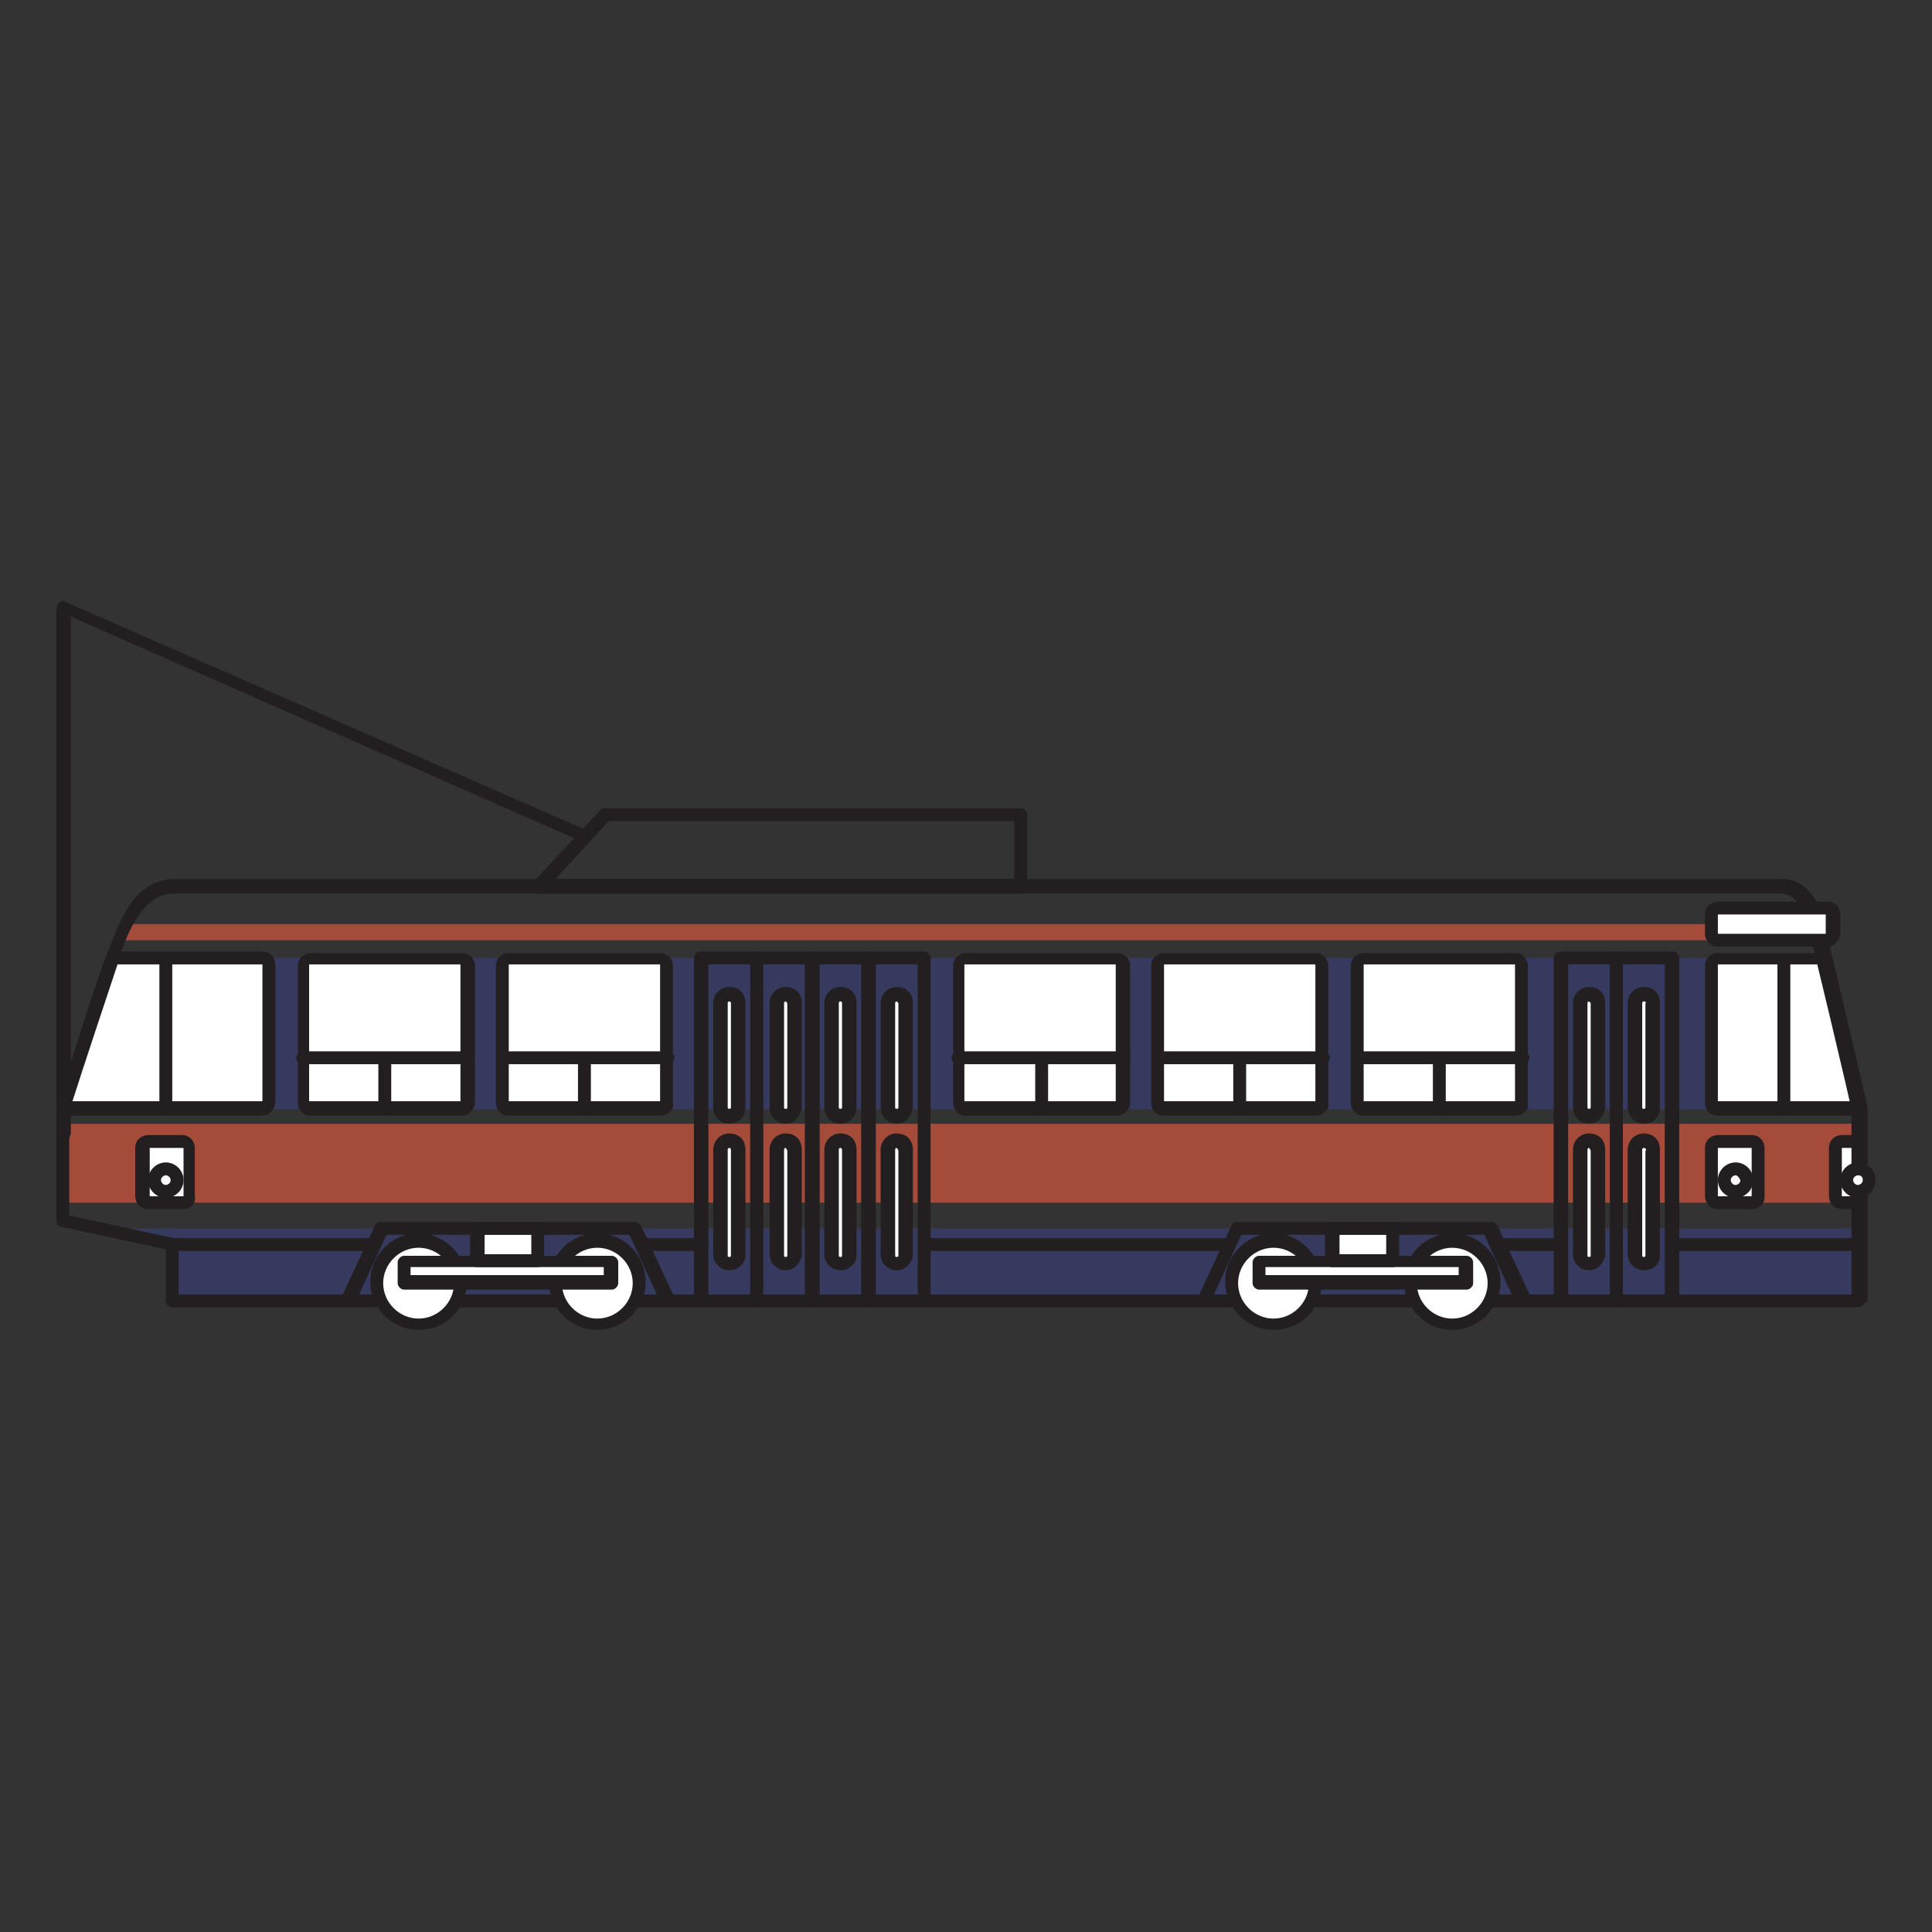 <?xml version="1.0" encoding="utf-8"?>
<!-- Generator: Adobe Illustrator 23.0.0, SVG Export Plug-In . SVG Version: 6.00 Build 0)  -->
<svg version="1.1" id="Layer_1" xmlns="http://www.w3.org/2000/svg" xmlns:xlink="http://www.w3.org/1999/xlink" x="0px" y="0px"
	 viewBox="0 0 120 120" style="enable-background:new 0 0 120 120;" xml:space="preserve">
<rect x="0" y="0" width="120" height="120" fill="#333333" stroke="none"/>
<style type="text/css">
	.st0{opacity:0.5;}
	.st1{fill:#37418A;}
	.st2{opacity:0.6;enable-background:new    ;}
	.st3{fill:#F15B40;}
	.st4{fill:#FFFFFF;}
	.st5{fill:#231F20;}
	.st6{fill:#000609;}
</style>
<title>Map</title>
<g>
	<g class="st0">
		<polygon class="st1" points="115.4,80.8 10.7,80.8 10.7,77.3 6.3,76.3 115.4,76.3 		"/>
	</g>
	<g class="st0">
		<polygon class="st1" points="115.4,68.9 3.9,68.9 7,59.5 113.2,59.5 		"/>
	</g>
	<g class="st2">
		<rect x="3.9" y="69.8" class="st3" width="111.5" height="4.9"/>
	</g>
	<g class="st2">
		<polygon class="st3" points="106.3,58.4 7.3,58.4 7.8,57.4 106.3,57.4 		"/>
	</g>
	<g>
		<g>
			<g>
				<path class="st4" d="M28.1,68.9h-8.3c-0.5,0-1-0.4-1-1v-7.4c0-0.5,0.5-1,1-1h8.3c0.5,0,1,0.5,1,1v7.4
					C29.1,68.4,28.6,68.9,28.1,68.9z"/>
				<path class="st5" d="M28.2,69.1h-8.5c-0.6,0-1.1-0.5-1.1-1.1v-7.6c0-0.6,0.5-1.1,1.1-1.1h8.5c0.6,0,1.1,0.5,1.1,1.1V68
					C29.3,68.6,28.8,69.1,28.2,69.1z M19.7,59.7c-0.4,0-0.7,0.3-0.7,0.7V68c0,0.4,0.3,0.7,0.7,0.7h8.5c0.4,0,0.7-0.3,0.7-0.7v-7.6
					c0-0.4-0.3-0.7-0.7-0.7H19.7z"/>
			</g>
			<g>
				<path class="st6" d="M28.7,69.1h-9.4c-0.3,0-0.6-0.3-0.6-0.6v-8.5c0-0.3,0.3-0.6,0.6-0.6h9.4c0.3,0,0.6,0.3,0.6,0.6v8.5
					C29.3,68.8,29,69.1,28.7,69.1z M19.2,59.7c-0.1,0-0.2,0.1-0.2,0.2v8.5c0,0.1,0.1,0.2,0.2,0.2h9.4c0.1,0,0.2-0.1,0.2-0.2v-8.5
					c0-0.1-0.1-0.2-0.2-0.2H19.2z"/>
				<path class="st5" d="M28.7,69.3h-9.4c-0.5,0-0.8-0.4-0.8-0.8v-8.5c0-0.5,0.4-0.8,0.8-0.8h9.4c0.5,0,0.8,0.4,0.8,0.8v8.5
					C29.5,68.9,29.1,69.3,28.7,69.3z M19.2,59.9v8.5l9.4,0l0-8.5L19.2,59.9z"/>
			</g>
		</g>
		<g>
			<g>
				<line class="st4" x1="18.8" y1="65.7" x2="29.1" y2="65.7"/>
				<rect x="18.8" y="65.4" class="st5" width="10.3" height="0.4"/>
			</g>
			<g>
				<path class="st6" d="M29.1,65.9H18.8c-0.1,0-0.2-0.1-0.2-0.2c0-0.1,0.1-0.2,0.2-0.2h10.3c0.1,0,0.2,0.1,0.2,0.2
					C29.3,65.8,29.2,65.9,29.1,65.9z"/>
				<path class="st5" d="M29.1,66.1H18.8c-0.2,0-0.4-0.2-0.4-0.4s0.2-0.4,0.4-0.4h10.3c0.2,0,0.4,0.2,0.4,0.4S29.3,66.1,29.1,66.1z"
					/>
			</g>
		</g>
		<g>
			<g>
				<line class="st4" x1="23.9" y1="65.9" x2="23.9" y2="68.9"/>
				<rect x="23.7" y="65.9" class="st5" width="0.4" height="3"/>
			</g>
			<g>
				<path class="st6" d="M23.9,69.1c-0.1,0-0.2-0.1-0.2-0.2v-3c0-0.1,0.1-0.2,0.2-0.2s0.2,0.1,0.2,0.2v3C24.1,69,24,69.1,23.9,69.1z
					"/>
				<path class="st5" d="M23.9,69.3c-0.2,0-0.4-0.2-0.4-0.4v-3c0-0.2,0.2-0.4,0.4-0.4c0.2,0,0.4,0.2,0.4,0.4v3
					C24.4,69.1,24.2,69.3,23.9,69.3z"/>
			</g>
		</g>
	</g>
	<g>
		<g>
			<g>
				<path class="st4" d="M40.4,68.9h-8.3c-0.5,0-1-0.4-1-1v-7.4c0-0.5,0.4-1,1-1h8.3c0.6,0,1,0.5,1,1v7.4
					C41.4,68.4,41,68.9,40.4,68.9z"/>
				<path class="st5" d="M40.6,69.1h-8.5c-0.6,0-1.1-0.5-1.1-1.1v-7.6c0-0.6,0.5-1.1,1.1-1.1h8.5c0.6,0,1.1,0.5,1.1,1.1V68
					C41.7,68.6,41.2,69.1,40.6,69.1z M32.1,59.7c-0.4,0-0.7,0.3-0.7,0.7V68c0,0.4,0.3,0.7,0.7,0.7h8.5c0.4,0,0.7-0.3,0.7-0.7v-7.6
					c0-0.4-0.3-0.7-0.7-0.7H32.1z"/>
			</g>
			<g>
				<path class="st6" d="M41,69.1h-9.4c-0.3,0-0.6-0.3-0.6-0.6v-8.5c0-0.3,0.3-0.6,0.6-0.6H41c0.3,0,0.6,0.3,0.6,0.6v8.5
					C41.6,68.8,41.4,69.1,41,69.1z M31.6,59.7c-0.1,0-0.2,0.1-0.2,0.2v8.5c0,0.1,0.1,0.2,0.2,0.2H41c0.1,0,0.2-0.1,0.2-0.2v-8.5
					c0-0.1-0.1-0.2-0.2-0.2H31.6z"/>
				<path class="st5" d="M41,69.3h-9.4c-0.5,0-0.8-0.4-0.8-0.8v-8.5c0-0.5,0.4-0.8,0.8-0.8H41c0.5,0,0.8,0.4,0.8,0.8v8.5
					C41.9,68.9,41.5,69.3,41,69.3z M31.6,59.9v8.5l9.4,0l0-8.5L31.6,59.9z"/>
			</g>
		</g>
		<g>
			<g>
				<line class="st4" x1="31.2" y1="65.7" x2="41.4" y2="65.7"/>
				<rect x="31.2" y="65.4" class="st5" width="10.3" height="0.4"/>
			</g>
			<g>
				<path class="st6" d="M41.4,65.9H31.2c-0.1,0-0.2-0.1-0.2-0.2c0-0.1,0.1-0.2,0.2-0.2h10.3c0.1,0,0.2,0.1,0.2,0.2
					C41.6,65.8,41.6,65.9,41.4,65.9z"/>
				<path class="st5" d="M41.4,66.1H31.2c-0.2,0-0.4-0.2-0.4-0.4s0.2-0.4,0.4-0.4h10.3c0.2,0,0.4,0.2,0.4,0.4S41.7,66.1,41.4,66.1z"
					/>
			</g>
		</g>
		<g>
			<g>
				<line class="st4" x1="36.3" y1="65.9" x2="36.3" y2="68.9"/>
				<rect x="36.1" y="65.9" class="st5" width="0.4" height="3"/>
			</g>
			<g>
				<path class="st6" d="M36.3,69.1c-0.1,0-0.2-0.1-0.2-0.2v-3c0-0.1,0.1-0.2,0.2-0.2s0.2,0.1,0.2,0.2v3
					C36.5,69,36.4,69.1,36.3,69.1z"/>
				<path class="st5" d="M36.3,69.3c-0.2,0-0.4-0.2-0.4-0.4v-3c0-0.2,0.2-0.4,0.4-0.4c0.2,0,0.4,0.2,0.4,0.4v3
					C36.7,69.1,36.5,69.3,36.3,69.3z"/>
			</g>
		</g>
	</g>
	<g>
		<g>
			<g>
				<path class="st4" d="M68.8,68.9h-8.3c-0.5,0-1-0.4-1-1v-7.4c0-0.5,0.5-1,1-1h8.3c0.6,0,1,0.5,1,1v7.4
					C69.8,68.4,69.3,68.9,68.8,68.9z"/>
				<path class="st5" d="M68.9,69.1h-8.5c-0.6,0-1.1-0.5-1.1-1.1v-7.6c0-0.6,0.5-1.1,1.1-1.1h8.5c0.6,0,1.1,0.5,1.1,1.1V68
					C70,68.6,69.5,69.1,68.9,69.1z M60.4,59.7c-0.4,0-0.7,0.3-0.7,0.7V68c0,0.4,0.3,0.7,0.7,0.7h8.5c0.4,0,0.7-0.3,0.7-0.7v-7.6
					c0-0.4-0.3-0.7-0.7-0.7H60.4z"/>
			</g>
			<g>
				<path class="st6" d="M69.4,69.1h-9.4c-0.3,0-0.6-0.3-0.6-0.6v-8.5c0-0.3,0.3-0.6,0.6-0.6h9.4c0.3,0,0.6,0.3,0.6,0.6v8.5
					C70,68.8,69.7,69.1,69.4,69.1z M59.9,59.7c-0.1,0-0.2,0.1-0.2,0.2v8.5c0,0.1,0.1,0.2,0.2,0.2h9.4c0.1,0,0.2-0.1,0.2-0.2v-8.5
					c0-0.1-0.1-0.2-0.2-0.2H59.9z"/>
				<path class="st5" d="M69.4,69.3h-9.4c-0.5,0-0.8-0.4-0.8-0.8v-8.5c0-0.5,0.4-0.8,0.8-0.8h9.4c0.5,0,0.8,0.4,0.8,0.8v8.5
					C70.2,68.9,69.8,69.3,69.4,69.3z M59.9,59.9v8.5l9.4,0l0-8.5L59.9,59.9z"/>
			</g>
		</g>
		<g>
			<g>
				<line class="st4" x1="59.5" y1="65.7" x2="69.8" y2="65.7"/>
				<rect x="59.5" y="65.4" class="st5" width="10.3" height="0.4"/>
			</g>
			<g>
				<path class="st6" d="M69.8,65.9H59.5c-0.1,0-0.2-0.1-0.2-0.2c0-0.1,0.1-0.2,0.2-0.2h10.3c0.1,0,0.2,0.1,0.2,0.2
					C70,65.8,69.9,65.9,69.8,65.9z"/>
				<path class="st5" d="M69.8,66.1H59.5c-0.2,0-0.4-0.2-0.4-0.4s0.2-0.4,0.4-0.4h10.3c0.2,0,0.4,0.2,0.4,0.4S70,66.1,69.8,66.1z"/>
			</g>
		</g>
		<g>
			<g>
				<line class="st4" x1="64.7" y1="65.9" x2="64.7" y2="68.9"/>
				<rect x="64.4" y="65.9" class="st5" width="0.4" height="3"/>
			</g>
			<g>
				<path class="st6" d="M64.7,69.1c-0.1,0-0.2-0.1-0.2-0.2v-3c0-0.1,0.1-0.2,0.2-0.2s0.2,0.1,0.2,0.2v3
					C64.9,69,64.8,69.1,64.7,69.1z"/>
				<path class="st5" d="M64.7,69.3c-0.2,0-0.4-0.2-0.4-0.4v-3c0-0.2,0.2-0.4,0.4-0.4s0.4,0.2,0.4,0.4v3
					C65.1,69.1,64.9,69.3,64.7,69.3z"/>
			</g>
		</g>
	</g>
	<g>
		<g>
			<g>
				<path class="st4" d="M81.2,68.9h-8.3c-0.5,0-1-0.4-1-1v-7.4c0-0.5,0.5-1,1-1h8.3c0.5,0,1,0.5,1,1v7.4
					C82.2,68.4,81.7,68.9,81.2,68.9z"/>
				<path class="st5" d="M81.3,69.1h-8.5c-0.6,0-1.1-0.5-1.1-1.1v-7.6c0-0.6,0.5-1.1,1.1-1.1h8.5c0.6,0,1.1,0.5,1.1,1.1V68
					C82.4,68.6,81.9,69.1,81.3,69.1z M72.8,59.7c-0.4,0-0.7,0.3-0.7,0.7V68c0,0.4,0.3,0.7,0.7,0.7h8.5c0.4,0,0.7-0.3,0.7-0.7v-7.6
					c0-0.4-0.3-0.7-0.7-0.7H72.8z"/>
			</g>
			<g>
				<path class="st6" d="M81.7,69.1h-9.4c-0.3,0-0.6-0.3-0.6-0.6v-8.5c0-0.3,0.3-0.6,0.6-0.6h9.4c0.3,0,0.6,0.3,0.6,0.6v8.5
					C82.4,68.8,82.1,69.1,81.7,69.1z M72.3,59.7c-0.1,0-0.2,0.1-0.2,0.2v8.5c0,0.1,0.1,0.2,0.2,0.2h9.4c0.1,0,0.2-0.1,0.2-0.2v-8.5
					c0-0.1-0.1-0.2-0.2-0.2H72.3z"/>
				<path class="st5" d="M81.7,69.3h-9.4c-0.5,0-0.8-0.4-0.8-0.8v-8.5c0-0.5,0.4-0.8,0.8-0.8h9.4c0.5,0,0.8,0.4,0.8,0.8v8.5
					C82.6,68.9,82.2,69.3,81.7,69.3z M72.3,59.9v8.5l9.4,0l0-8.5L72.3,59.9z"/>
			</g>
		</g>
		<g>
			<g>
				<line class="st4" x1="71.9" y1="65.7" x2="82.2" y2="65.7"/>
				<rect x="71.9" y="65.4" class="st5" width="10.3" height="0.4"/>
			</g>
			<g>
				<path class="st6" d="M82.2,65.9H71.9c-0.1,0-0.2-0.1-0.2-0.2c0-0.1,0.1-0.2,0.2-0.2h10.3c0.1,0,0.2,0.1,0.2,0.2
					C82.4,65.8,82.3,65.9,82.2,65.9z"/>
				<path class="st5" d="M82.2,66.1H71.9c-0.2,0-0.4-0.2-0.4-0.4s0.2-0.4,0.4-0.4h10.3c0.2,0,0.4,0.2,0.4,0.4S82.4,66.1,82.2,66.1z"
					/>
			</g>
		</g>
		<g>
			<g>
				<line class="st4" x1="77" y1="65.9" x2="77" y2="68.9"/>
				<rect x="76.8" y="65.9" class="st5" width="0.4" height="3"/>
			</g>
			<g>
				<path class="st6" d="M77,69.1c-0.1,0-0.2-0.1-0.2-0.2v-3c0-0.1,0.1-0.2,0.2-0.2s0.2,0.1,0.2,0.2v3C77.2,69,77.1,69.1,77,69.1z"
					/>
				<path class="st5" d="M77,69.3c-0.2,0-0.4-0.2-0.4-0.4v-3c0-0.2,0.2-0.4,0.4-0.4s0.4,0.2,0.4,0.4v3C77.5,69.1,77.3,69.3,77,69.3z
					"/>
			</g>
		</g>
	</g>
	<g>
		<g>
			<g>
				<path class="st4" d="M93.5,68.9h-8.3c-0.6,0-1-0.4-1-1v-7.4c0-0.5,0.4-1,1-1h8.3c0.5,0,1,0.5,1,1v7.4
					C94.5,68.4,94.1,68.9,93.5,68.9z"/>
				<path class="st5" d="M93.7,69.1h-8.5c-0.6,0-1.1-0.5-1.1-1.1v-7.6c0-0.6,0.5-1.1,1.1-1.1h8.5c0.6,0,1.1,0.5,1.1,1.1V68
					C94.8,68.6,94.3,69.1,93.7,69.1z M85.1,59.7c-0.4,0-0.7,0.3-0.7,0.7V68c0,0.4,0.3,0.7,0.7,0.7h8.5c0.4,0,0.7-0.3,0.7-0.7v-7.6
					c0-0.4-0.3-0.7-0.7-0.7H85.1z"/>
			</g>
			<g>
				<path class="st6" d="M94.1,69.1h-9.4c-0.3,0-0.6-0.3-0.6-0.6v-8.5c0-0.3,0.3-0.6,0.6-0.6h9.4c0.3,0,0.6,0.3,0.6,0.6v8.5
					C94.7,68.8,94.5,69.1,94.1,69.1z M84.7,59.7c-0.1,0-0.2,0.1-0.2,0.2v8.5c0,0.1,0.1,0.2,0.2,0.2h9.4c0.1,0,0.2-0.1,0.2-0.2v-8.5
					c0-0.1-0.1-0.2-0.2-0.2H84.7z"/>
				<path class="st5" d="M94.1,69.3h-9.4c-0.5,0-0.8-0.4-0.8-0.8v-8.5c0-0.5,0.4-0.8,0.8-0.8h9.4c0.5,0,0.8,0.4,0.8,0.8v8.5
					C95,68.9,94.6,69.3,94.1,69.3z M84.7,59.9v8.5l9.4,0l0-8.5L84.7,59.9z"/>
			</g>
		</g>
		<g>
			<g>
				<line class="st4" x1="84.3" y1="65.7" x2="94.5" y2="65.7"/>
				<rect x="84.3" y="65.4" class="st5" width="10.3" height="0.4"/>
			</g>
			<g>
				<path class="st6" d="M94.5,65.9H84.3c-0.1,0-0.2-0.1-0.2-0.2c0-0.1,0.1-0.2,0.2-0.2h10.3c0.1,0,0.2,0.1,0.2,0.2
					C94.7,65.8,94.6,65.9,94.5,65.9z"/>
				<path class="st5" d="M94.5,66.1H84.3c-0.2,0-0.4-0.2-0.4-0.4s0.2-0.4,0.4-0.4h10.3c0.2,0,0.4,0.2,0.4,0.4S94.8,66.1,94.5,66.1z"
					/>
			</g>
		</g>
		<g>
			<g>
				<line class="st4" x1="89.4" y1="65.9" x2="89.4" y2="68.9"/>
				<rect x="89.2" y="65.9" class="st5" width="0.4" height="3"/>
			</g>
			<g>
				<path class="st6" d="M89.4,69.1c-0.1,0-0.2-0.1-0.2-0.2v-3c0-0.1,0.1-0.2,0.2-0.2c0.1,0,0.2,0.1,0.2,0.2v3
					C89.6,69,89.5,69.1,89.4,69.1z"/>
				<path class="st5" d="M89.4,69.3c-0.2,0-0.4-0.2-0.4-0.4v-3c0-0.2,0.2-0.4,0.4-0.4s0.4,0.2,0.4,0.4v3
					C89.8,69.1,89.6,69.3,89.4,69.3z"/>
			</g>
		</g>
	</g>
	<g>
		<g>
			<path class="st6" d="M47,81h-3.5c-0.1,0-0.2-0.1-0.2-0.2V59.5c0-0.1,0.1-0.2,0.2-0.2H47c0.1,0,0.2,0.1,0.2,0.2v21.3
				C47.2,80.9,47.1,81,47,81z M43.8,80.6h3.1V59.7h-3.1V80.6z"/>
			<path class="st5" d="M47,81.2h-3.5c-0.2,0-0.4-0.2-0.4-0.4V59.5c0-0.2,0.2-0.4,0.4-0.4H47c0.2,0,0.4,0.2,0.4,0.4v21.3
				C47.4,81,47.3,81.2,47,81.2z M44,80.4h2.6V59.9H44V80.4z"/>
		</g>
	</g>
	<g>
		<g>
			<path class="st4" d="M45.3,70.9c-0.3,0-0.5,0.2-0.5,0.5V78c0,0.3,0.2,0.5,0.5,0.5c0.3,0,0.5-0.2,0.5-0.5v-6.5
				C45.8,71.2,45.6,70.9,45.3,70.9z"/>
			<path class="st5" d="M45.3,78.7c-0.4,0-0.8-0.3-0.8-0.8v-6.5c0-0.4,0.3-0.8,0.8-0.8c0.4,0,0.8,0.3,0.8,0.8V78
				C46.1,78.4,45.7,78.7,45.3,78.7z M45.3,71.1c-0.2,0-0.3,0.1-0.3,0.3V78c0,0.2,0.1,0.3,0.3,0.3c0.2,0,0.3-0.1,0.3-0.3v-6.5
				C45.6,71.3,45.5,71.1,45.3,71.1z"/>
		</g>
		<g>
			<path class="st6" d="M45.3,78.7c-0.4,0-0.7-0.3-0.7-0.7v-6.5c0-0.4,0.3-0.7,0.7-0.7c0.4,0,0.7,0.3,0.7,0.7V78
				C46,78.4,45.7,78.7,45.3,78.7z M45.3,71.1c-0.2,0-0.3,0.2-0.3,0.3V78c0,0.2,0.2,0.3,0.3,0.3c0.2,0,0.3-0.2,0.3-0.3v-6.5
				C45.6,71.3,45.5,71.1,45.3,71.1z"/>
			<path class="st5" d="M45.3,78.9c-0.5,0-1-0.4-1-1v-6.5c0-0.5,0.4-1,1-1s1,0.4,1,1V78C46.3,78.5,45.8,78.9,45.3,78.9z M45.3,71.3
				c-0.1,0-0.1,0.1-0.1,0.1V78c0,0.1,0.2,0.1,0.2,0v-6.5C45.4,71.4,45.4,71.3,45.3,71.3z"/>
		</g>
	</g>
	<g>
		<g>
			<path class="st4" d="M45.3,61.8c-0.3,0-0.5,0.2-0.5,0.5v6.5c0,0.3,0.2,0.5,0.5,0.5c0.3,0,0.5-0.2,0.5-0.5v-6.5
				C45.8,62.1,45.6,61.8,45.3,61.8z"/>
			<path class="st5" d="M45.3,69.6c-0.4,0-0.8-0.3-0.8-0.8v-6.5c0-0.4,0.3-0.8,0.8-0.8c0.4,0,0.8,0.3,0.8,0.8v6.5
				C46.1,69.3,45.7,69.6,45.3,69.6z M45.3,62c-0.2,0-0.3,0.1-0.3,0.3v6.5c0,0.2,0.1,0.3,0.3,0.3c0.2,0,0.3-0.1,0.3-0.3v-6.5
				C45.6,62.2,45.5,62,45.3,62z"/>
		</g>
		<g>
			<path class="st6" d="M45.3,69.6c-0.4,0-0.7-0.3-0.7-0.7v-6.5c0-0.4,0.3-0.7,0.7-0.7c0.4,0,0.7,0.3,0.7,0.7v6.5
				C46,69.3,45.7,69.6,45.3,69.6z M45.3,62c-0.2,0-0.3,0.2-0.3,0.3v6.5c0,0.2,0.2,0.3,0.3,0.3c0.2,0,0.3-0.2,0.3-0.3v-6.5
				C45.6,62.2,45.5,62,45.3,62z"/>
			<path class="st5" d="M45.3,69.8c-0.5,0-1-0.4-1-1v-6.5c0-0.5,0.4-1,1-1s1,0.4,1,1v6.5C46.3,69.4,45.8,69.8,45.3,69.8z M45.3,62.2
				c-0.1,0-0.1,0.1-0.1,0.1v6.5c0,0.1,0.2,0.1,0.2,0v-6.5C45.4,62.3,45.4,62.2,45.3,62.2z"/>
		</g>
	</g>
	<g>
		<g>
			<path class="st6" d="M50.5,81H47c-0.1,0-0.2-0.1-0.2-0.2V59.5c0-0.1,0.1-0.2,0.2-0.2h3.5c0.1,0,0.2,0.1,0.2,0.2v21.3
				C50.7,80.9,50.6,81,50.5,81z M47.2,80.6h3.1V59.7h-3.1V80.6z"/>
			<path class="st5" d="M50.5,81.2H47c-0.2,0-0.4-0.2-0.4-0.4V59.5c0-0.2,0.2-0.4,0.4-0.4h3.5c0.2,0,0.4,0.2,0.4,0.4v21.3
				C50.9,81,50.7,81.2,50.5,81.2z M47.4,80.4h2.6V59.9h-2.6V80.4z"/>
		</g>
	</g>
	<g>
		<g>
			<path class="st4" d="M48.8,70.9c-0.3,0-0.5,0.2-0.5,0.5V78c0,0.3,0.2,0.5,0.5,0.5c0.3,0,0.5-0.2,0.5-0.5v-6.5
				C49.3,71.2,49.1,70.9,48.8,70.9z"/>
			<path class="st5" d="M48.8,78.7c-0.4,0-0.8-0.3-0.8-0.8v-6.5c0-0.4,0.3-0.8,0.8-0.8s0.8,0.3,0.8,0.8V78
				C49.5,78.4,49.2,78.7,48.8,78.7z M48.8,71.1c-0.2,0-0.3,0.1-0.3,0.3V78c0,0.2,0.1,0.3,0.3,0.3s0.3-0.1,0.3-0.3v-6.5
				C49.1,71.3,48.9,71.1,48.8,71.1z"/>
		</g>
		<g>
			<path class="st6" d="M48.8,78.7c-0.4,0-0.7-0.3-0.7-0.7v-6.5c0-0.4,0.3-0.7,0.7-0.7c0.4,0,0.7,0.3,0.7,0.7V78
				C49.5,78.4,49.2,78.7,48.8,78.7z M48.8,71.1c-0.2,0-0.3,0.2-0.3,0.3V78c0,0.2,0.2,0.3,0.3,0.3c0.2,0,0.3-0.2,0.3-0.3v-6.5
				C49.1,71.3,48.9,71.1,48.8,71.1z"/>
			<path class="st5" d="M48.8,78.9c-0.5,0-1-0.4-1-1v-6.5c0-0.5,0.4-1,1-1s1,0.4,1,1V78C49.7,78.5,49.3,78.9,48.8,78.9z M48.8,71.3
				c-0.1,0-0.1,0.1-0.1,0.1V78c0,0.1,0.2,0.1,0.2,0v-6.5C48.9,71.4,48.8,71.3,48.8,71.3z"/>
		</g>
	</g>
	<g>
		<g>
			<path class="st4" d="M48.8,61.8c-0.3,0-0.5,0.2-0.5,0.5v6.5c0,0.3,0.2,0.5,0.5,0.5c0.3,0,0.5-0.2,0.5-0.5v-6.5
				C49.3,62.1,49.1,61.8,48.8,61.8z"/>
			<path class="st5" d="M48.8,69.6c-0.4,0-0.8-0.3-0.8-0.8v-6.5c0-0.4,0.3-0.8,0.8-0.8s0.8,0.3,0.8,0.8v6.5
				C49.5,69.3,49.2,69.6,48.8,69.6z M48.8,62c-0.2,0-0.3,0.1-0.3,0.3v6.5c0,0.2,0.1,0.3,0.3,0.3s0.3-0.1,0.3-0.3v-6.5
				C49.1,62.2,48.9,62,48.8,62z"/>
		</g>
		<g>
			<path class="st6" d="M48.8,69.6c-0.4,0-0.7-0.3-0.7-0.7v-6.5c0-0.4,0.3-0.7,0.7-0.7c0.4,0,0.7,0.3,0.7,0.7v6.5
				C49.5,69.3,49.2,69.6,48.8,69.6z M48.8,62c-0.2,0-0.3,0.2-0.3,0.3v6.5c0,0.2,0.2,0.3,0.3,0.3c0.2,0,0.3-0.2,0.3-0.3v-6.5
				C49.1,62.2,48.9,62,48.8,62z"/>
			<path class="st5" d="M48.8,69.8c-0.5,0-1-0.4-1-1v-6.5c0-0.5,0.4-1,1-1s1,0.4,1,1v6.5C49.7,69.4,49.3,69.8,48.8,69.8z M48.8,62.2
				c-0.1,0-0.1,0.1-0.1,0.1v6.5c0,0.1,0.2,0.1,0.2,0v-6.5C48.9,62.3,48.8,62.2,48.8,62.2z"/>
		</g>
	</g>
	<g>
		<g>
			<path class="st6" d="M53.9,81h-3.5c-0.1,0-0.2-0.1-0.2-0.2V59.5c0-0.1,0.1-0.2,0.2-0.2h3.5c0.1,0,0.2,0.1,0.2,0.2v21.3
				C54.1,80.9,54.1,81,53.9,81z M50.7,80.6h3.1V59.7h-3.1V80.6z"/>
			<path class="st5" d="M53.9,81.2h-3.5c-0.2,0-0.4-0.2-0.4-0.4V59.5c0-0.2,0.2-0.4,0.4-0.4h3.5c0.2,0,0.4,0.2,0.4,0.4v21.3
				C54.4,81,54.2,81.2,53.9,81.2z M50.9,80.4h2.6V59.9h-2.6V80.4z"/>
		</g>
	</g>
	<g>
		<g>
			<path class="st4" d="M52.2,70.9c-0.3,0-0.5,0.2-0.5,0.5V78c0,0.3,0.2,0.5,0.5,0.5s0.5-0.2,0.5-0.5v-6.5
				C52.8,71.2,52.5,70.9,52.2,70.9z"/>
			<path class="st5" d="M52.2,78.7c-0.4,0-0.8-0.3-0.8-0.8v-6.5c0-0.4,0.3-0.8,0.8-0.8s0.8,0.3,0.8,0.8V78
				C53,78.4,52.6,78.7,52.2,78.7z M52.2,71.1c-0.2,0-0.3,0.1-0.3,0.3V78c0,0.2,0.1,0.3,0.3,0.3s0.3-0.1,0.3-0.3v-6.5
				C52.5,71.3,52.4,71.1,52.2,71.1z"/>
		</g>
		<g>
			<path class="st6" d="M52.2,78.7c-0.4,0-0.7-0.3-0.7-0.7v-6.5c0-0.4,0.3-0.7,0.7-0.7c0.4,0,0.7,0.3,0.7,0.7V78
				C53,78.4,52.6,78.7,52.2,78.7z M52.2,71.1c-0.2,0-0.3,0.2-0.3,0.3V78c0,0.2,0.2,0.3,0.3,0.3c0.2,0,0.3-0.2,0.3-0.3v-6.5
				C52.6,71.3,52.4,71.1,52.2,71.1z"/>
			<path class="st5" d="M52.2,78.9c-0.5,0-1-0.4-1-1v-6.5c0-0.5,0.4-1,1-1s1,0.4,1,1V78C53.2,78.5,52.7,78.9,52.2,78.9z M52.2,71.3
				c-0.1,0-0.1,0.1-0.1,0.1V78c0,0.1,0.2,0.1,0.2,0v-6.5C52.3,71.4,52.3,71.3,52.2,71.3z"/>
		</g>
	</g>
	<g>
		<g>
			<path class="st4" d="M52.2,61.8c-0.3,0-0.5,0.2-0.5,0.5v6.5c0,0.3,0.2,0.5,0.5,0.5s0.5-0.2,0.5-0.5v-6.5
				C52.8,62.1,52.5,61.8,52.2,61.8z"/>
			<path class="st5" d="M52.2,69.6c-0.4,0-0.8-0.3-0.8-0.8v-6.5c0-0.4,0.3-0.8,0.8-0.8s0.8,0.3,0.8,0.8v6.5
				C53,69.3,52.6,69.6,52.2,69.6z M52.2,62c-0.2,0-0.3,0.1-0.3,0.3v6.5c0,0.2,0.1,0.3,0.3,0.3s0.3-0.1,0.3-0.3v-6.5
				C52.5,62.2,52.4,62,52.2,62z"/>
		</g>
		<g>
			<path class="st6" d="M52.2,69.6c-0.4,0-0.7-0.3-0.7-0.7v-6.5c0-0.4,0.3-0.7,0.7-0.7c0.4,0,0.7,0.3,0.7,0.7v6.5
				C53,69.3,52.6,69.6,52.2,69.6z M52.2,62c-0.2,0-0.3,0.2-0.3,0.3v6.5c0,0.2,0.2,0.3,0.3,0.3c0.2,0,0.3-0.2,0.3-0.3v-6.5
				C52.6,62.2,52.4,62,52.2,62z"/>
			<path class="st5" d="M52.2,69.8c-0.5,0-1-0.4-1-1v-6.5c0-0.5,0.4-1,1-1s1,0.4,1,1v6.5C53.2,69.4,52.7,69.8,52.2,69.8z M52.2,62.2
				c-0.1,0-0.1,0.1-0.1,0.1v6.5c0,0.1,0.2,0.1,0.2,0v-6.5C52.3,62.3,52.3,62.2,52.2,62.2z"/>
		</g>
	</g>
	<g>
		<g>
			<path class="st6" d="M57.4,81h-3.5c-0.1,0-0.2-0.1-0.2-0.2V59.5c0-0.1,0.1-0.2,0.2-0.2h3.5c0.1,0,0.2,0.1,0.2,0.2v21.3
				C57.6,80.9,57.5,81,57.4,81z M54.1,80.6h3.1V59.7h-3.1V80.6z"/>
			<path class="st5" d="M57.4,81.2h-3.5c-0.2,0-0.4-0.2-0.4-0.4V59.5c0-0.2,0.2-0.4,0.4-0.4h3.5c0.2,0,0.4,0.2,0.4,0.4v21.3
				C57.8,81,57.6,81.2,57.4,81.2z M54.4,80.4H57V59.9h-2.6V80.4z"/>
		</g>
	</g>
	<g>
		<g>
			<path class="st4" d="M55.7,70.9c-0.3,0-0.5,0.2-0.5,0.5V78c0,0.3,0.2,0.5,0.5,0.5s0.5-0.2,0.5-0.5v-6.5
				C56.2,71.2,56,70.9,55.7,70.9z"/>
			<path class="st5" d="M55.7,78.7c-0.4,0-0.8-0.3-0.8-0.8v-6.5c0-0.4,0.3-0.8,0.8-0.8c0.4,0,0.8,0.3,0.8,0.8V78
				C56.4,78.4,56.1,78.7,55.7,78.7z M55.7,71.1c-0.2,0-0.3,0.1-0.3,0.3V78c0,0.2,0.1,0.3,0.3,0.3c0.2,0,0.3-0.1,0.3-0.3v-6.5
				C56,71.3,55.9,71.1,55.7,71.1z"/>
		</g>
		<g>
			<path class="st6" d="M55.7,78.7c-0.4,0-0.7-0.3-0.7-0.7v-6.5c0-0.4,0.3-0.7,0.7-0.7c0.4,0,0.7,0.3,0.7,0.7V78
				C56.4,78.4,56.1,78.7,55.7,78.7z M55.7,71.1c-0.2,0-0.3,0.2-0.3,0.3V78c0,0.2,0.2,0.3,0.3,0.3S56,78.1,56,78v-6.5
				C56,71.3,55.9,71.1,55.7,71.1z"/>
			<path class="st5" d="M55.7,78.9c-0.5,0-1-0.4-1-1v-6.5c0-0.5,0.4-1,1-1s1,0.4,1,1V78C56.6,78.5,56.2,78.9,55.7,78.9z M55.7,71.3
				c-0.1,0-0.1,0.1-0.1,0.1V78c0,0.1,0.2,0.1,0.2,0v-6.5C55.8,71.4,55.7,71.3,55.7,71.3z"/>
		</g>
	</g>
	<g>
		<g>
			<path class="st4" d="M55.7,61.8c-0.3,0-0.5,0.2-0.5,0.5v6.5c0,0.3,0.2,0.5,0.5,0.5s0.5-0.2,0.5-0.5v-6.5
				C56.2,62.1,56,61.8,55.7,61.8z"/>
			<path class="st5" d="M55.7,69.6c-0.4,0-0.8-0.3-0.8-0.8v-6.5c0-0.4,0.3-0.8,0.8-0.8c0.4,0,0.8,0.3,0.8,0.8v6.5
				C56.4,69.3,56.1,69.6,55.7,69.6z M55.7,62c-0.2,0-0.3,0.1-0.3,0.3v6.5c0,0.2,0.1,0.3,0.3,0.3c0.2,0,0.3-0.1,0.3-0.3v-6.5
				C56,62.2,55.9,62,55.7,62z"/>
		</g>
		<g>
			<path class="st6" d="M55.7,69.6c-0.4,0-0.7-0.3-0.7-0.7v-6.5c0-0.4,0.3-0.7,0.7-0.7c0.4,0,0.7,0.3,0.7,0.7v6.5
				C56.4,69.3,56.1,69.6,55.7,69.6z M55.7,62c-0.2,0-0.3,0.2-0.3,0.3v6.5c0,0.2,0.2,0.3,0.3,0.3S56,69,56,68.9v-6.5
				C56,62.2,55.9,62,55.7,62z"/>
			<path class="st5" d="M55.7,69.8c-0.5,0-1-0.4-1-1v-6.5c0-0.5,0.4-1,1-1s1,0.4,1,1v6.5C56.6,69.4,56.2,69.8,55.7,69.8z M55.7,62.2
				c-0.1,0-0.1,0.1-0.1,0.1v6.5c0,0.1,0.2,0.1,0.2,0v-6.5C55.8,62.3,55.7,62.2,55.7,62.2z"/>
		</g>
	</g>
	<g>
		<g>
			<path class="st6" d="M100.4,81h-3.5c-0.1,0-0.2-0.1-0.2-0.2V59.5c0-0.1,0.1-0.2,0.2-0.2h3.5c0.1,0,0.2,0.1,0.2,0.2v21.3
				C100.6,80.9,100.5,81,100.4,81z M97.2,80.6h3.1V59.7h-3.1V80.6z"/>
			<path class="st5" d="M100.4,81.2h-3.5c-0.2,0-0.4-0.2-0.4-0.4V59.5c0-0.2,0.2-0.4,0.4-0.4h3.5c0.2,0,0.4,0.2,0.4,0.4v21.3
				C100.8,81,100.6,81.2,100.4,81.2z M97.4,80.4h2.6V59.9h-2.6V80.4z"/>
		</g>
	</g>
	<g>
		<g>
			<path class="st4" d="M98.7,70.9c-0.3,0-0.5,0.2-0.5,0.5V78c0,0.3,0.2,0.5,0.5,0.5s0.5-0.2,0.5-0.5v-6.5
				C99.2,71.2,99,70.9,98.7,70.9z"/>
			<path class="st5" d="M98.7,78.7c-0.4,0-0.8-0.3-0.8-0.8v-6.5c0-0.4,0.3-0.8,0.8-0.8c0.4,0,0.8,0.3,0.8,0.8V78
				C99.4,78.4,99.1,78.7,98.7,78.7z M98.7,71.1c-0.2,0-0.3,0.1-0.3,0.3V78c0,0.2,0.1,0.3,0.3,0.3c0.2,0,0.3-0.1,0.3-0.3v-6.5
				C99,71.3,98.9,71.1,98.7,71.1z"/>
		</g>
		<g>
			<path class="st6" d="M98.7,78.7c-0.4,0-0.7-0.3-0.7-0.7v-6.5c0-0.4,0.3-0.7,0.7-0.7c0.4,0,0.7,0.3,0.7,0.7V78
				C99.4,78.4,99.1,78.7,98.7,78.7z M98.7,71.1c-0.2,0-0.3,0.2-0.3,0.3V78c0,0.2,0.2,0.3,0.3,0.3c0.2,0,0.3-0.2,0.3-0.3v-6.5
				C99,71.3,98.9,71.1,98.7,71.1z"/>
			<path class="st5" d="M98.7,78.9c-0.5,0-1-0.4-1-1v-6.5c0-0.5,0.4-1,1-1s1,0.4,1,1V78C99.6,78.5,99.2,78.9,98.7,78.9z M98.7,71.3
				c-0.1,0-0.1,0.1-0.1,0.1V78c0,0.1,0.2,0.1,0.2,0v-6.5C98.8,71.4,98.7,71.3,98.7,71.3z"/>
		</g>
	</g>
	<g>
		<g>
			<path class="st4" d="M98.7,61.8c-0.3,0-0.5,0.2-0.5,0.5v6.5c0,0.3,0.2,0.5,0.5,0.5s0.5-0.2,0.5-0.5v-6.5
				C99.2,62.1,99,61.8,98.7,61.8z"/>
			<path class="st5" d="M98.7,69.6c-0.4,0-0.8-0.3-0.8-0.8v-6.5c0-0.4,0.3-0.8,0.8-0.8c0.4,0,0.8,0.3,0.8,0.8v6.5
				C99.4,69.3,99.1,69.6,98.7,69.6z M98.7,62c-0.2,0-0.3,0.1-0.3,0.3v6.5c0,0.2,0.1,0.3,0.3,0.3c0.2,0,0.3-0.1,0.3-0.3v-6.5
				C99,62.2,98.9,62,98.7,62z"/>
		</g>
		<g>
			<path class="st6" d="M98.7,69.6c-0.4,0-0.7-0.3-0.7-0.7v-6.5c0-0.4,0.3-0.7,0.7-0.7c0.4,0,0.7,0.3,0.7,0.7v6.5
				C99.4,69.3,99.1,69.6,98.7,69.6z M98.7,62c-0.2,0-0.3,0.2-0.3,0.3v6.5c0,0.2,0.2,0.3,0.3,0.3c0.2,0,0.3-0.2,0.3-0.3v-6.5
				C99,62.2,98.9,62,98.7,62z"/>
			<path class="st5" d="M98.7,69.8c-0.5,0-1-0.4-1-1v-6.5c0-0.5,0.4-1,1-1s1,0.4,1,1v6.5C99.6,69.4,99.2,69.8,98.7,69.8z M98.7,62.2
				c-0.1,0-0.1,0.1-0.1,0.1v6.5c0,0.1,0.2,0.1,0.2,0v-6.5C98.8,62.3,98.7,62.2,98.7,62.2z"/>
		</g>
	</g>
	<g>
		<g>
			<path class="st6" d="M103.9,81h-3.5c-0.1,0-0.2-0.1-0.2-0.2V59.5c0-0.1,0.1-0.2,0.2-0.2h3.5c0.1,0,0.2,0.1,0.2,0.2v21.3
				C104.1,80.9,104,81,103.9,81z M100.6,80.6h3.1V59.7h-3.1V80.6z"/>
			<path class="st5" d="M103.9,81.2h-3.5c-0.2,0-0.4-0.2-0.4-0.4V59.5c0-0.2,0.2-0.4,0.4-0.4h3.5c0.2,0,0.4,0.2,0.4,0.4v21.3
				C104.3,81,104.1,81.2,103.9,81.2z M100.8,80.4h2.6V59.9h-2.6V80.4z"/>
		</g>
	</g>
	<g>
		<g>
			<path class="st4" d="M102.1,70.9c-0.3,0-0.5,0.2-0.5,0.5V78c0,0.3,0.2,0.5,0.5,0.5s0.5-0.2,0.5-0.5v-6.5
				C102.7,71.2,102.4,70.9,102.1,70.9z"/>
			<path class="st5" d="M102.1,78.7c-0.4,0-0.8-0.3-0.8-0.8v-6.5c0-0.4,0.3-0.8,0.8-0.8c0.4,0,0.8,0.3,0.8,0.8V78
				C102.9,78.4,102.6,78.7,102.1,78.7z M102.1,71.1c-0.2,0-0.3,0.1-0.3,0.3V78c0,0.2,0.1,0.3,0.3,0.3c0.2,0,0.3-0.1,0.3-0.3v-6.5
				C102.5,71.3,102.3,71.1,102.1,71.1z"/>
		</g>
		<g>
			<path class="st6" d="M102.1,78.7c-0.4,0-0.7-0.3-0.7-0.7v-6.5c0-0.4,0.3-0.7,0.7-0.7c0.4,0,0.7,0.3,0.7,0.7V78
				C102.9,78.4,102.6,78.7,102.1,78.7z M102.1,71.1c-0.2,0-0.3,0.2-0.3,0.3V78c0,0.2,0.2,0.3,0.3,0.3c0.2,0,0.3-0.2,0.3-0.3v-6.5
				C102.5,71.3,102.3,71.1,102.1,71.1z"/>
			<path class="st5" d="M102.1,78.9c-0.5,0-1-0.4-1-1v-6.5c0-0.5,0.4-1,1-1s1,0.4,1,1V78C103.1,78.5,102.7,78.9,102.1,78.9z
				 M102.1,71.3c-0.1,0-0.1,0.1-0.1,0.1V78c0,0.1,0.2,0.1,0.2,0v-6.5C102.3,71.4,102.2,71.3,102.1,71.3z"/>
		</g>
	</g>
	<g>
		<g>
			<path class="st4" d="M102.1,61.8c-0.3,0-0.5,0.2-0.5,0.5v6.5c0,0.3,0.2,0.5,0.5,0.5s0.5-0.2,0.5-0.5v-6.5
				C102.7,62.1,102.4,61.8,102.1,61.8z"/>
			<path class="st5" d="M102.1,69.6c-0.4,0-0.8-0.3-0.8-0.8v-6.5c0-0.4,0.3-0.8,0.8-0.8c0.4,0,0.8,0.3,0.8,0.8v6.5
				C102.9,69.3,102.6,69.6,102.1,69.6z M102.1,62c-0.2,0-0.3,0.1-0.3,0.3v6.5c0,0.2,0.1,0.3,0.3,0.3c0.2,0,0.3-0.1,0.3-0.3v-6.5
				C102.5,62.2,102.3,62,102.1,62z"/>
		</g>
		<g>
			<path class="st6" d="M102.1,69.6c-0.4,0-0.7-0.3-0.7-0.7v-6.5c0-0.4,0.3-0.7,0.7-0.7c0.4,0,0.7,0.3,0.7,0.7v6.5
				C102.9,69.3,102.6,69.6,102.1,69.6z M102.1,62c-0.2,0-0.3,0.2-0.3,0.3v6.5c0,0.2,0.2,0.3,0.3,0.3c0.2,0,0.3-0.2,0.3-0.3v-6.5
				C102.5,62.2,102.3,62,102.1,62z"/>
			<path class="st5" d="M102.1,69.8c-0.5,0-1-0.4-1-1v-6.5c0-0.5,0.4-1,1-1s1,0.4,1,1v6.5C103.1,69.4,102.7,69.8,102.1,69.8z
				 M102.1,62.2c-0.1,0-0.1,0.1-0.1,0.1v6.5c0,0.1,0.2,0.1,0.2,0v-6.5C102.3,62.3,102.2,62.2,102.1,62.2z"/>
		</g>
	</g>
	<g>
		<g>
			<path class="st4" d="M106.7,59.5c-0.2,0-0.4,0.2-0.4,0.4v8.5c0,0.2,0.2,0.4,0.4,0.4h8.7c0,0-1.4-5.9-2.2-9.4H106.7z"/>
			<path class="st5" d="M115.7,69.1h-9c-0.3,0-0.6-0.3-0.6-0.6v-8.5c0-0.3,0.3-0.6,0.6-0.6h6.7l0,0.2c0.8,3.5,2.2,9.4,2.2,9.4
				L115.7,69.1z M106.7,59.7c-0.1,0-0.2,0.1-0.2,0.2v8.5c0,0.1,0.1,0.2,0.2,0.2h8.4c-0.3-1.2-1.4-5.9-2.1-8.9H106.7z"/>
		</g>
		<g>
			<path class="st6" d="M115.4,69.1h-8.7c-0.3,0-0.6-0.3-0.6-0.6v-8.5c0-0.3,0.3-0.6,0.6-0.6h6.5c0.1,0,0.2,0.1,0.2,0.2
				c0.8,3.5,2.2,9.4,2.2,9.4c0,0.1,0,0.1,0,0.2C115.5,69,115.5,69.1,115.4,69.1z M106.7,59.7c-0.1,0-0.2,0.1-0.2,0.2v8.5
				c0,0.1,0.1,0.2,0.2,0.2h8.4c-0.3-1.1-1.4-5.9-2.1-8.9H106.7z"/>
			<path class="st5" d="M115.4,69.3h-8.7c-0.5,0-0.8-0.4-0.8-0.8v-8.5c0-0.5,0.4-0.8,0.8-0.8h6.5c0.2,0,0.4,0.1,0.4,0.3
				c0.8,3.5,2.2,9.4,2.2,9.4c0,0.1,0,0.3-0.1,0.4C115.7,69.2,115.5,69.3,115.4,69.3z M106.7,59.9v8.5l8.2,0c-0.3-1.5-1.3-5.7-2-8.5
				H106.7z"/>
		</g>
	</g>
	<g>
		<g>
			<path class="st4" d="M16.7,68.4v-8.5c0-0.2-0.2-0.4-0.4-0.4H7c-0.6,1.8-3,9.4-3,9.4h12.4C16.5,68.9,16.7,68.7,16.7,68.4z"/>
			<path class="st5" d="M16.3,69.1H3.6l0.1-0.3c0-0.1,2.4-7.5,3-9.4l0.1-0.1h9.5c0.3,0,0.6,0.3,0.6,0.6v8.5
				C16.9,68.8,16.6,69.1,16.3,69.1z M4.2,68.6h12.1c0.1,0,0.2-0.1,0.2-0.2v-8.5c0-0.1-0.1-0.2-0.2-0.2H7.1
				C6.5,61.5,4.6,67.3,4.2,68.6z"/>
		</g>
		<g>
			<path class="st6" d="M16.3,69.1H3.9c-0.1,0-0.1,0-0.2-0.1c0-0.1,0-0.1,0-0.2c0-0.1,2.4-7.5,3-9.4c0-0.1,0.1-0.1,0.2-0.1h9.3
				c0.3,0,0.6,0.3,0.6,0.6v8.5C16.9,68.8,16.6,69.1,16.3,69.1z M4.2,68.7h12.1c0.1,0,0.2-0.1,0.2-0.2v-8.5c0-0.1-0.1-0.2-0.2-0.2
				H7.1C6.5,61.5,4.6,67.3,4.2,68.7z"/>
			<path class="st5" d="M16.3,69.3H3.9c-0.1,0-0.3-0.1-0.3-0.2c-0.1-0.1-0.1-0.2-0.1-0.4l0.1-0.2c1.5-4.8,2.6-8.1,3-9.1
				c0.1-0.2,0.2-0.3,0.4-0.3h9.3c0.5,0,0.8,0.4,0.8,0.8v8.5C17.1,68.9,16.7,69.3,16.3,69.3z M4.5,68.4h11.8l0-8.5l-9,0
				C6.7,61.7,5.2,66.2,4.5,68.4z"/>
		</g>
	</g>
	<g>
		<g>
			<path class="st6" d="M115.4,81H10.7c-0.1,0-0.2-0.1-0.2-0.2v-3.4l-6.6-1.4c-0.1,0-0.2-0.1-0.2-0.2v-7c0,0,0,0,0-0.1
				c0-0.1,2.6-8.1,3.1-9.5L6.9,59c0.6-1.6,1.5-4.2,3.9-4.2h99.8c1.2,0,2,1.1,2.2,2.2v0c0.3,1,2.8,11.6,2.8,11.7c0,0,0,0,0,0v11.9
				C115.6,80.9,115.5,81,115.4,81z M10.9,80.6h104.3V68.9c-0.1-0.6-2.5-10.8-2.8-11.7v0c-0.1-0.4-0.6-1.9-1.9-1.9H10.8
				c-2.1,0-3,2.4-3.5,3.9l-0.1,0.2c-0.5,1.4-2.9,9-3.1,9.5v6.8l6.6,1.4c0.1,0,0.2,0.1,0.2,0.2V80.6z"/>
			<path class="st5" d="M115.4,81.2H10.7c-0.2,0-0.4-0.2-0.4-0.4v-3.2l-6.5-1.4c-0.2,0-0.3-0.2-0.3-0.4v-7c0,0,0-0.1,0-0.1l0.1-0.2
				c0.8-2.4,2.6-8.2,3.1-9.4l0.1-0.2c0.6-1.6,1.5-4.3,4.1-4.3h99.8c1.4,0,2.2,1.2,2.5,2.4c0.3,1,2.8,11.7,2.8,11.8l0,0.1v11.9
				C115.8,81,115.6,81.2,115.4,81.2z M11.1,80.4H115V68.9c0-0.1-2.5-10.7-2.8-11.7c-0.1-0.4-0.5-1.7-1.6-1.7H10.8
				c-1.9,0-2.8,2.3-3.3,3.7l-0.1,0.2c-0.4,1.2-2.3,7-3.1,9.4l0,0.1v6.6l6.5,1.4c0.2,0,0.3,0.2,0.3,0.4V80.4z"/>
		</g>
	</g>
	<g>
		<g>
			<path class="st6" d="M10.3,69.1c-0.1,0-0.2-0.1-0.2-0.2v-9.2c0-0.1,0.1-0.2,0.2-0.2c0.1,0,0.2,0.1,0.2,0.2v9.2
				C10.5,69,10.4,69.1,10.3,69.1z"/>
			<path class="st5" d="M10.3,69.3c-0.2,0-0.4-0.2-0.4-0.4v-9.2c0-0.2,0.2-0.4,0.4-0.4c0.2,0,0.4,0.2,0.4,0.4v9.2
				C10.7,69.1,10.5,69.3,10.3,69.3z"/>
		</g>
	</g>
	<g>
		<g>
			<path class="st6" d="M110.8,69.1c-0.1,0-0.2-0.1-0.2-0.2v-9.2c0-0.1,0.1-0.2,0.2-0.2c0.1,0,0.2,0.1,0.2,0.2v9.2
				C111.1,69,111,69.1,110.8,69.1z"/>
			<path class="st5" d="M110.8,69.3c-0.2,0-0.4-0.2-0.4-0.4v-9.2c0-0.2,0.2-0.4,0.4-0.4c0.2,0,0.4,0.2,0.4,0.4v9.2
				C111.3,69.1,111.1,69.3,110.8,69.3z"/>
		</g>
	</g>
	<g>
		<g>
			<g>
				<path class="st6" d="M94.5,81H74.8c-0.1,0-0.1,0-0.2-0.1c0-0.1,0-0.1,0-0.2l2.1-4.5c0-0.1,0.1-0.1,0.2-0.1h15.7
					c0.1,0,0.2,0,0.2,0.1l2.1,4.5c0,0.1,0,0.1,0,0.2C94.7,81,94.6,81,94.5,81z M75.1,80.6h19.2l-1.9-4.1H76.9L75.1,80.6z"/>
				<path class="st5" d="M94.6,81.2H74.8c-0.1,0-0.3-0.1-0.4-0.2c-0.1-0.1-0.1-0.3,0-0.4l2.1-4.5c0.1-0.2,0.2-0.2,0.4-0.2h15.7
					c0.2,0,0.3,0.1,0.4,0.2l2.1,4.5c0.1,0.1,0,0.3,0,0.4C94.8,81.2,94.7,81.2,94.6,81.2z M75.4,80.4h18.5l-1.7-3.7H77.1L75.4,80.4z"
					/>
			</g>
		</g>
		<g>
			<g>
				<g>
					<circle class="st4" cx="79.1" cy="79.6" r="2.6"/>
					<path class="st5" d="M79.1,82.4c-1.5,0-2.8-1.3-2.8-2.8c0-1.5,1.3-2.8,2.8-2.8c1.5,0,2.8,1.3,2.8,2.8
						C81.9,81.2,80.7,82.4,79.1,82.4z M79.1,77.3c-1.3,0-2.4,1.1-2.4,2.4s1.1,2.4,2.4,2.4s2.4-1.1,2.4-2.4S80.4,77.3,79.1,77.3z"/>
				</g>
				<g>
					<path class="st6" d="M79.1,82.4c-1.5,0-2.8-1.3-2.8-2.8s1.3-2.8,2.8-2.8s2.8,1.3,2.8,2.8S80.7,82.4,79.1,82.4z M79.1,77.3
						c-1.3,0-2.4,1.1-2.4,2.4s1.1,2.4,2.4,2.4s2.4-1.1,2.4-2.4S80.4,77.3,79.1,77.3z"/>
					<path class="st5" d="M79.1,82.6c-1.7,0-3-1.4-3-3c0-1.7,1.4-3,3-3s3,1.4,3,3C82.1,81.3,80.8,82.6,79.1,82.6z M79.1,77.5
						c-1.2,0-2.2,1-2.2,2.2s1,2.2,2.2,2.2s2.2-1,2.2-2.2S80.3,77.5,79.1,77.5z"/>
				</g>
			</g>
			<g>
				<g>
					<circle class="st4" cx="90.2" cy="79.6" r="2.6"/>
					<path class="st5" d="M90.2,82.4c-1.5,0-2.8-1.3-2.8-2.8c0-1.5,1.3-2.8,2.8-2.8c1.5,0,2.8,1.3,2.8,2.8
						C93,81.2,91.7,82.4,90.2,82.4z M90.2,77.3c-1.3,0-2.4,1.1-2.4,2.4s1.1,2.4,2.4,2.4s2.4-1.1,2.4-2.4S91.5,77.3,90.2,77.3z"/>
				</g>
				<g>
					<path class="st6" d="M90.2,82.4c-1.5,0-2.8-1.3-2.8-2.8s1.3-2.8,2.8-2.8c1.5,0,2.8,1.3,2.8,2.8S91.7,82.4,90.2,82.4z
						 M90.2,77.3c-1.3,0-2.4,1.1-2.4,2.4s1.1,2.4,2.4,2.4c1.3,0,2.4-1.1,2.4-2.4S91.5,77.3,90.2,77.3z"/>
					<path class="st5" d="M90.2,82.6c-1.7,0-3-1.4-3-3c0-1.7,1.4-3,3-3c1.7,0,3,1.4,3,3C93.2,81.3,91.8,82.6,90.2,82.6z M90.2,77.5
						c-1.2,0-2.2,1-2.2,2.2s1,2.2,2.2,2.2c1.2,0,2.2-1,2.2-2.2S91.4,77.5,90.2,77.5z"/>
				</g>
			</g>
		</g>
		<g>
			<g>
				<rect x="78.2" y="78.3" class="st4" width="12.9" height="1.3"/>
				<path class="st5" d="M91.3,79.9H78v-1.8h13.3V79.9z M78.4,79.4h12.4v-0.9H78.4V79.4z"/>
			</g>
			<g>
				<path class="st6" d="M91.1,79.8H78.2c-0.1,0-0.2-0.1-0.2-0.2v-1.3c0-0.1,0.1-0.2,0.2-0.2h12.9c0.1,0,0.2,0.1,0.2,0.2v1.3
					C91.3,79.7,91.2,79.8,91.1,79.8z M78.4,79.4h12.4v-0.9H78.4V79.4z"/>
				<path class="st5" d="M91.1,80.1H78.2c-0.2,0-0.4-0.2-0.4-0.4v-1.3c0-0.2,0.2-0.4,0.4-0.4h12.9c0.2,0,0.4,0.2,0.4,0.4v1.3
					C91.5,79.9,91.3,80.1,91.1,80.1z M78.6,79.2h12v-0.5h-12V79.2z"/>
			</g>
		</g>
		<g>
			<g>
				<rect x="82.8" y="76.3" class="st4" width="3.8" height="2"/>
				<path class="st5" d="M86.8,78.5h-4.2v-2.5h4.2V78.5z M83,78.1h3.3v-1.6H83V78.1z"/>
			</g>
			<g>
				<path class="st6" d="M86.5,78.5h-3.8c-0.1,0-0.2-0.1-0.2-0.2v-2c0-0.1,0.1-0.2,0.2-0.2h3.8c0.1,0,0.2,0.1,0.2,0.2v2
					C86.7,78.4,86.6,78.5,86.5,78.5z M83,78.1h3.4v-1.6H83V78.1z"/>
				<path class="st5" d="M86.5,78.7h-3.8c-0.2,0-0.4-0.2-0.4-0.4v-2c0-0.2,0.2-0.4,0.4-0.4h3.8c0.2,0,0.4,0.2,0.4,0.4v2
					C87,78.5,86.8,78.7,86.5,78.7z M83.2,77.9h2.9v-1.2h-2.9V77.9z"/>
			</g>
		</g>
	</g>
	<g>
		<g>
			<g>
				<path class="st6" d="M41.4,81H21.6c-0.1,0-0.1,0-0.2-0.1c0-0.1,0-0.1,0-0.2l2.1-4.5c0-0.1,0.1-0.1,0.2-0.1h15.7
					c0.1,0,0.2,0,0.2,0.1l2.1,4.5c0,0.1,0,0.1,0,0.2C41.6,81,41.5,81,41.4,81z M22,80.6h19.2l-1.9-4.1H23.8L22,80.6z"/>
				<path class="st5" d="M41.4,81.2H21.6c-0.1,0-0.3-0.1-0.4-0.2c-0.1-0.1-0.1-0.3,0-0.4l2.1-4.5c0.1-0.2,0.2-0.2,0.4-0.2h15.7
					c0.2,0,0.3,0.1,0.4,0.2l2.1,4.5c0.1,0.1,0,0.3,0,0.4C41.7,81.2,41.6,81.2,41.4,81.2z M22.3,80.4h18.5l-1.7-3.7H24L22.3,80.4z"/>
			</g>
		</g>
		<g>
			<g>
				<g>
					<circle class="st4" cx="26" cy="79.6" r="2.6"/>
					<path class="st5" d="M26,82.4c-1.5,0-2.8-1.3-2.8-2.8c0-1.5,1.3-2.8,2.8-2.8c1.5,0,2.8,1.3,2.8,2.8
						C28.8,81.2,27.6,82.4,26,82.4z M26,77.3c-1.3,0-2.4,1.1-2.4,2.4S24.7,82,26,82c1.3,0,2.4-1.1,2.4-2.4S27.3,77.3,26,77.3z"/>
				</g>
				<g>
					<path class="st6" d="M26,82.4c-1.5,0-2.8-1.3-2.8-2.8s1.3-2.8,2.8-2.8c1.5,0,2.8,1.3,2.8,2.8S27.5,82.4,26,82.4z M26,77.3
						c-1.3,0-2.4,1.1-2.4,2.4S24.7,82,26,82s2.4-1.1,2.4-2.4S27.3,77.3,26,77.3z"/>
					<path class="st5" d="M26,82.6c-1.7,0-3-1.4-3-3c0-1.7,1.4-3,3-3s3,1.4,3,3C29,81.3,27.7,82.6,26,82.6z M26,77.5
						c-1.2,0-2.2,1-2.2,2.2s1,2.2,2.2,2.2c1.2,0,2.2-1,2.2-2.2S27.2,77.5,26,77.5z"/>
				</g>
			</g>
			<g>
				<g>
					<circle class="st4" cx="37.1" cy="79.6" r="2.6"/>
					<path class="st5" d="M37.1,82.4c-1.5,0-2.8-1.3-2.8-2.8c0-1.5,1.3-2.8,2.8-2.8s2.8,1.3,2.8,2.8C39.9,81.2,38.6,82.4,37.1,82.4z
						 M37.1,77.3c-1.3,0-2.4,1.1-2.4,2.4s1.1,2.4,2.4,2.4c1.3,0,2.4-1.1,2.4-2.4S38.4,77.3,37.1,77.3z"/>
				</g>
				<g>
					<path class="st6" d="M37.1,82.4c-1.5,0-2.8-1.3-2.8-2.8s1.3-2.8,2.8-2.8c1.5,0,2.8,1.3,2.8,2.8S38.6,82.4,37.1,82.4z
						 M37.1,77.3c-1.3,0-2.4,1.1-2.4,2.4s1.1,2.4,2.4,2.4c1.3,0,2.4-1.1,2.4-2.4S38.4,77.3,37.1,77.3z"/>
					<path class="st5" d="M37.1,82.6c-1.7,0-3-1.4-3-3c0-1.7,1.4-3,3-3c1.7,0,3,1.4,3,3C40.1,81.3,38.7,82.6,37.1,82.6z M37.1,77.5
						c-1.2,0-2.2,1-2.2,2.2s1,2.2,2.2,2.2c1.2,0,2.2-1,2.2-2.2S38.3,77.5,37.1,77.5z"/>
				</g>
			</g>
		</g>
		<g>
			<g>
				<rect x="25.1" y="78.3" class="st4" width="12.9" height="1.3"/>
				<path class="st5" d="M38.2,79.9H24.9v-1.8h13.3V79.9z M25.3,79.4h12.4v-0.9H25.3V79.4z"/>
			</g>
			<g>
				<path class="st6" d="M38,79.8H25.1c-0.1,0-0.2-0.1-0.2-0.2v-1.3c0-0.1,0.1-0.2,0.2-0.2H38c0.1,0,0.2,0.1,0.2,0.2v1.3
					C38.2,79.7,38.1,79.8,38,79.8z M25.3,79.4h12.4v-0.9H25.3V79.4z"/>
				<path class="st5" d="M38,80.1H25.1c-0.2,0-0.4-0.2-0.4-0.4v-1.3c0-0.2,0.2-0.4,0.4-0.4H38c0.2,0,0.4,0.2,0.4,0.4v1.3
					C38.4,79.9,38.2,80.1,38,80.1z M25.5,79.2h12v-0.5h-12V79.2z"/>
			</g>
		</g>
		<g>
			<g>
				<rect x="29.7" y="76.3" class="st4" width="3.8" height="2"/>
				<path class="st5" d="M33.6,78.5h-4.2v-2.5h4.2V78.5z M29.9,78.1h3.3v-1.6h-3.3V78.1z"/>
			</g>
			<g>
				<path class="st6" d="M33.4,78.5h-3.8c-0.1,0-0.2-0.1-0.2-0.2v-2c0-0.1,0.1-0.2,0.2-0.2h3.8c0.1,0,0.2,0.1,0.2,0.2v2
					C33.6,78.4,33.5,78.5,33.4,78.5z M29.9,78.1h3.4v-1.6h-3.4V78.1z"/>
				<path class="st5" d="M33.4,78.7h-3.8c-0.2,0-0.4-0.2-0.4-0.4v-2c0-0.2,0.2-0.4,0.4-0.4h3.8c0.2,0,0.4,0.2,0.4,0.4v2
					C33.8,78.5,33.7,78.7,33.4,78.7z M30.1,77.9H33v-1.2h-2.9V77.9z"/>
			</g>
		</g>
	</g>
	<g>
		<g>
			<path class="st4" d="M112.9,58.4h-5.6c-0.5,0-1-0.4-1-1v0c0-0.5,0.4-1,1-1h5.6c0.5,0,1,0.4,1,1v0
				C113.9,57.9,113.4,58.4,112.9,58.4z"/>
			<path class="st5" d="M113,58.6h-5.8c-0.6,0-1.1-0.5-1.1-1.1v-0.2c0-0.6,0.5-1.1,1.1-1.1h5.8c0.6,0,1.1,0.5,1.1,1.1v0.2
				C114.1,58.1,113.6,58.6,113,58.6z M107.2,56.6c-0.4,0-0.7,0.3-0.7,0.7v0.2c0,0.4,0.3,0.7,0.7,0.7h5.8c0.4,0,0.7-0.3,0.7-0.7v-0.2
				c0-0.4-0.3-0.7-0.7-0.7H107.2z"/>
		</g>
		<g>
			<path class="st6" d="M113.5,58.6h-6.8c-0.3,0-0.6-0.3-0.6-0.6v-1.2c0-0.3,0.3-0.6,0.6-0.6h6.8c0.3,0,0.6,0.3,0.6,0.6V58
				C114.1,58.3,113.8,58.6,113.5,58.6z M106.7,56.6c-0.1,0-0.2,0.1-0.2,0.2V58c0,0.1,0.1,0.2,0.2,0.2h6.8c0.1,0,0.2-0.1,0.2-0.2
				v-1.2c0-0.1-0.1-0.2-0.2-0.2H106.7z"/>
			<path class="st5" d="M113.5,58.8h-6.8c-0.5,0-0.8-0.4-0.8-0.8v-1.2c0-0.5,0.4-0.8,0.8-0.8h6.8c0.5,0,0.8,0.4,0.8,0.8V58
				C114.3,58.4,113.9,58.8,113.5,58.8z M106.7,56.8V58l6.7,0l0-1.2L106.7,56.8z"/>
		</g>
	</g>
	<g>
		<g>
			<path class="st4" d="M108.2,74.7h-0.9c-0.6,0-1-0.5-1-1v-1.8c0-0.5,0.4-1,1-1h0.9c0.6,0,1,0.5,1,1v1.8
				C109.2,74.3,108.8,74.7,108.2,74.7z"/>
			<path class="st5" d="M108.3,74.9h-1.2c-0.6,0-1.1-0.5-1.1-1.1v-2.1c0-0.6,0.5-1.1,1.1-1.1h1.2c0.6,0,1.1,0.5,1.1,1.1v2.1
				C109.4,74.5,109,74.9,108.3,74.9z M107.2,71.1c-0.4,0-0.7,0.3-0.7,0.7v2.1c0,0.4,0.3,0.7,0.7,0.7h1.2c0.4,0,0.7-0.3,0.7-0.7v-2.1
				c0-0.4-0.3-0.7-0.7-0.7H107.2z"/>
		</g>
		<g>
			<path class="st6" d="M108.8,74.9h-2.1c-0.3,0-0.6-0.3-0.6-0.6v-3c0-0.3,0.3-0.6,0.6-0.6h2.1c0.3,0,0.6,0.3,0.6,0.6v3
				C109.4,74.7,109.2,74.9,108.8,74.9z M106.7,71.1c-0.1,0-0.2,0.1-0.2,0.2v3c0,0.1,0.1,0.2,0.2,0.2h2.1c0.1,0,0.2-0.1,0.2-0.2v-3
				c0-0.1-0.1-0.2-0.2-0.2H106.7z"/>
			<path class="st5" d="M108.8,75.1h-2.1c-0.5,0-0.8-0.4-0.8-0.8v-3c0-0.5,0.4-0.8,0.8-0.8h2.1c0.5,0,0.8,0.4,0.8,0.8v3
				C109.6,74.8,109.3,75.1,108.8,75.1z M106.7,71.3v3l2.1,0l0-3L106.7,71.3z"/>
		</g>
	</g>
	<g>
		<g>
			<circle class="st4" cx="107.8" cy="73.3" r="0.7"/>
			<path class="st5" d="M107.8,74.2c-0.5,0-0.9-0.4-0.9-0.9s0.4-0.9,0.9-0.9s0.9,0.4,0.9,0.9S108.3,74.2,107.8,74.2z M107.8,72.8
				c-0.3,0-0.5,0.2-0.5,0.5c0,0.3,0.2,0.5,0.5,0.5c0.3,0,0.5-0.2,0.5-0.5C108.2,73,108,72.8,107.8,72.8z"/>
		</g>
		<g>
			<path class="st6" d="M107.8,74.2c-0.5,0-0.9-0.4-0.9-0.9c0-0.5,0.4-0.9,0.9-0.9c0.5,0,0.9,0.4,0.9,0.9
				C108.6,73.8,108.2,74.2,107.8,74.2z M107.8,72.8c-0.3,0-0.5,0.2-0.5,0.5c0,0.3,0.2,0.5,0.5,0.5c0.3,0,0.5-0.2,0.5-0.5
				C108.2,73,108,72.8,107.8,72.8z"/>
			<path class="st5" d="M107.8,74.4c-0.6,0-1.1-0.5-1.1-1.1c0-0.6,0.5-1.1,1.1-1.1s1.1,0.5,1.1,1.1
				C108.9,73.9,108.4,74.4,107.8,74.4z M107.8,73c-0.1,0-0.3,0.1-0.3,0.3c0,0.1,0.1,0.3,0.3,0.3c0.1,0,0.3-0.1,0.3-0.3
				C108,73.1,107.9,73,107.8,73z"/>
		</g>
	</g>
	<g>
		<g>
			<path class="st4" d="M10.8,74.7H9.8c-0.6,0-1-0.5-1-1v-1.8c0-0.5,0.4-1,1-1h0.9c0.6,0,1,0.5,1,1v1.8
				C11.8,74.3,11.3,74.7,10.8,74.7z"/>
			<path class="st5" d="M10.9,74.9H9.7c-0.6,0-1.1-0.5-1.1-1.1v-2.1c0-0.6,0.5-1.1,1.1-1.1h1.2c0.6,0,1.1,0.5,1.1,1.1v2.1
				C12,74.5,11.5,74.9,10.9,74.9z M9.7,71.1c-0.4,0-0.7,0.3-0.7,0.7v2.1c0,0.4,0.3,0.7,0.7,0.7h1.2c0.4,0,0.7-0.3,0.7-0.7v-2.1
				c0-0.4-0.3-0.7-0.7-0.7H9.7z"/>
		</g>
		<g>
			<path class="st6" d="M11.4,74.9H9.2c-0.3,0-0.6-0.3-0.6-0.6v-3c0-0.3,0.3-0.6,0.6-0.6h2.1c0.3,0,0.6,0.3,0.6,0.6v3
				C12,74.7,11.7,74.9,11.4,74.9z M9.2,71.1c-0.1,0-0.2,0.1-0.2,0.2v3c0,0.1,0.1,0.2,0.2,0.2h2.1c0.1,0,0.2-0.1,0.2-0.2v-3
				c0-0.1-0.1-0.2-0.2-0.2H9.2z"/>
			<path class="st5" d="M11.4,75.1H9.2c-0.5,0-0.8-0.4-0.8-0.8v-3c0-0.5,0.4-0.8,0.8-0.8h2.1c0.5,0,0.8,0.4,0.8,0.8v3
				C12.2,74.8,11.8,75.1,11.4,75.1z M9.3,71.3v3l2.1,0l0-3L9.3,71.3z"/>
		</g>
	</g>
	<g>
		<g>
			<circle class="st4" cx="10.3" cy="73.3" r="0.7"/>
			<path class="st5" d="M10.3,74.2c-0.5,0-0.9-0.4-0.9-0.9s0.4-0.9,0.9-0.9c0.5,0,0.9,0.4,0.9,0.9S10.8,74.2,10.3,74.2z M10.3,72.8
				c-0.3,0-0.5,0.2-0.5,0.5c0,0.3,0.2,0.5,0.5,0.5s0.5-0.2,0.5-0.5C10.8,73,10.6,72.8,10.3,72.8z"/>
		</g>
		<g>
			<path class="st6" d="M10.3,74.2c-0.5,0-0.9-0.4-0.9-0.9c0-0.5,0.4-0.9,0.9-0.9s0.9,0.4,0.9,0.9C11.2,73.8,10.8,74.2,10.3,74.2z
				 M10.3,72.8c-0.3,0-0.5,0.2-0.5,0.5c0,0.3,0.2,0.5,0.5,0.5c0.3,0,0.5-0.2,0.5-0.5C10.8,73,10.6,72.8,10.3,72.8z"/>
			<path class="st5" d="M10.3,74.4c-0.6,0-1.1-0.5-1.1-1.1c0-0.6,0.5-1.1,1.1-1.1s1.1,0.5,1.1,1.1C11.4,73.9,10.9,74.4,10.3,74.4z
				 M10.3,73c-0.1,0-0.3,0.1-0.3,0.3c0,0.1,0.1,0.3,0.3,0.3c0.1,0,0.3-0.1,0.3-0.3C10.6,73.1,10.4,73,10.3,73z"/>
		</g>
	</g>
	<g>
		<g>
			<path class="st4" d="M114.7,74.7L114.7,74.7c-0.4,0-0.7-0.3-0.7-0.7v-2.3c0-0.4,0.3-0.7,0.7-0.7l0,0c0.4,0,0.7,0.3,0.7,0.7V74
				C115.4,74.4,115.1,74.7,114.7,74.7z"/>
			<path class="st5" d="M114.7,74.9c-0.5,0-1-0.4-1-1v-2.3c0-0.5,0.4-1,1-1c0.5,0,1,0.4,1,1V74C115.6,74.5,115.2,74.9,114.7,74.9z
				 M114.7,71.1c-0.3,0-0.5,0.2-0.5,0.5V74c0,0.3,0.2,0.5,0.5,0.5c0.3,0,0.5-0.2,0.5-0.5v-2.3C115.2,71.4,115,71.1,114.7,71.1z"/>
		</g>
		<g>
			<path class="st6" d="M115,74.9h-0.6c-0.3,0-0.6-0.3-0.6-0.6v-3c0-0.3,0.3-0.6,0.6-0.6h0.6c0.3,0,0.6,0.3,0.6,0.6v3
				C115.6,74.7,115.3,74.9,115,74.9z M114.3,71.1c-0.1,0-0.2,0.1-0.2,0.2v3c0,0.1,0.1,0.2,0.2,0.2h0.6c0.1,0,0.2-0.1,0.2-0.2v-3
				c0-0.1-0.1-0.2-0.2-0.2H114.3z"/>
			<path class="st5" d="M115,75.1h-0.6c-0.5,0-0.8-0.4-0.8-0.8v-3c0-0.5,0.4-0.8,0.8-0.8h0.6c0.5,0,0.8,0.4,0.8,0.8v3
				C115.8,74.8,115.5,75.1,115,75.1z M114.4,71.3v3l0.6,0l0-3L114.4,71.3z M114.3,71.3L114.3,71.3L114.3,71.3z"/>
		</g>
	</g>
	<g>
		<g>
			<circle class="st4" cx="115.4" cy="73.3" r="0.7"/>
			<path class="st5" d="M115.4,74.2c-0.5,0-0.9-0.4-0.9-0.9s0.4-0.9,0.9-0.9c0.5,0,0.9,0.4,0.9,0.9S115.9,74.2,115.4,74.2z
				 M115.4,72.8c-0.3,0-0.5,0.2-0.5,0.5c0,0.3,0.2,0.5,0.5,0.5c0.3,0,0.5-0.2,0.5-0.5C115.9,73,115.7,72.8,115.4,72.8z"/>
		</g>
		<g>
			<path class="st6" d="M115.4,74.2c-0.5,0-0.9-0.4-0.9-0.9c0-0.5,0.4-0.9,0.9-0.9c0.5,0,0.9,0.4,0.9,0.9
				C116.3,73.8,115.9,74.2,115.4,74.2z M115.4,72.8c-0.3,0-0.5,0.2-0.5,0.5c0,0.3,0.2,0.5,0.5,0.5c0.3,0,0.5-0.2,0.5-0.5
				C115.9,73,115.7,72.8,115.4,72.8z"/>
			<path class="st5" d="M115.4,74.4c-0.6,0-1.1-0.5-1.1-1.1c0-0.6,0.5-1.1,1.1-1.1c0.6,0,1.1,0.5,1.1,1.1
				C116.5,73.9,116,74.4,115.4,74.4z M115.4,73c-0.1,0-0.3,0.1-0.3,0.3c0,0.1,0.1,0.3,0.3,0.3c0.1,0,0.3-0.1,0.3-0.3
				C115.7,73.1,115.6,73,115.4,73z"/>
		</g>
	</g>
	<g>
		<g>
			<path class="st6" d="M23.2,77.5H10.7c-0.1,0-0.2-0.1-0.2-0.2c0-0.1,0.1-0.2,0.2-0.2h12.5c0.1,0,0.2,0.1,0.2,0.2
				C23.5,77.4,23.4,77.5,23.2,77.5z"/>
			<path class="st5" d="M23.2,77.7H10.7c-0.2,0-0.4-0.2-0.4-0.4s0.2-0.4,0.4-0.4h12.5c0.2,0,0.4,0.2,0.4,0.4S23.5,77.7,23.2,77.7z"
				/>
		</g>
	</g>
	<g>
		<g>
			<path class="st6" d="M115.4,77.5h-11.5c-0.1,0-0.2-0.1-0.2-0.2c0-0.1,0.1-0.2,0.2-0.2h11.5c0.1,0,0.2,0.1,0.2,0.2
				C115.6,77.4,115.5,77.5,115.4,77.5z"/>
			<path class="st5" d="M115.4,77.7h-11.5c-0.2,0-0.4-0.2-0.4-0.4s0.2-0.4,0.4-0.4h11.5c0.2,0,0.4,0.2,0.4,0.4
				S115.6,77.7,115.4,77.7z"/>
		</g>
	</g>
	<g>
		<g>
			<path class="st6" d="M76.3,77.5H57.4c-0.1,0-0.2-0.1-0.2-0.2c0-0.1,0.1-0.2,0.2-0.2h18.9c0.1,0,0.2,0.1,0.2,0.2
				C76.5,77.4,76.4,77.5,76.3,77.5z"/>
			<path class="st5" d="M76.3,77.7H57.4c-0.2,0-0.4-0.2-0.4-0.4s0.2-0.4,0.4-0.4h18.9c0.2,0,0.4,0.2,0.4,0.4S76.5,77.7,76.3,77.7z"
				/>
		</g>
	</g>
	<g>
		<g>
			<path class="st6" d="M43.6,77.5h-3.7c-0.1,0-0.2-0.1-0.2-0.2c0-0.1,0.1-0.2,0.2-0.2h3.7c0.1,0,0.2,0.1,0.2,0.2
				C43.8,77.4,43.7,77.5,43.6,77.5z"/>
			<path class="st5" d="M43.6,77.7h-3.7c-0.2,0-0.4-0.2-0.4-0.4s0.2-0.4,0.4-0.4h3.7c0.2,0,0.4,0.2,0.4,0.4S43.8,77.7,43.6,77.7z"/>
		</g>
	</g>
	<g>
		<g>
			<path class="st6" d="M96.8,77.5H93c-0.1,0-0.2-0.1-0.2-0.2c0-0.1,0.1-0.2,0.2-0.2h3.7c0.1,0,0.2,0.1,0.2,0.2
				C97,77.4,96.9,77.5,96.8,77.5z"/>
			<path class="st5" d="M96.8,77.7H93c-0.2,0-0.4-0.2-0.4-0.4s0.2-0.4,0.4-0.4h3.7c0.2,0,0.4,0.2,0.4,0.4S97,77.7,96.8,77.7z
				 M96.8,77.3L96.8,77.3L96.8,77.3z"/>
		</g>
	</g>
	<g>
		<g>
			<path class="st6" d="M63.4,55.3H33.5c-0.1,0-0.2,0-0.2-0.1c0-0.1,0-0.2,0-0.2l4.1-4.4c0,0,0.1-0.1,0.1-0.1h25.8
				c0.1,0,0.2,0.1,0.2,0.2v4.4C63.6,55.2,63.5,55.3,63.4,55.3z M34,54.9h29.2v-4H37.7L34,54.9z"/>
			<path class="st5" d="M63.4,55.5H33.5c-0.2,0-0.3-0.1-0.4-0.3c-0.1-0.2,0-0.3,0.1-0.5l4.1-4.4c0.1-0.1,0.2-0.1,0.3-0.1h25.8
				c0.2,0,0.4,0.2,0.4,0.4v4.4C63.8,55.3,63.6,55.5,63.4,55.5z M34.5,54.6h28.5v-3.6H37.8L34.5,54.6z"/>
		</g>
	</g>
	<g>
		<g>
			<path class="st6" d="M3.9,70.8c-0.1,0-0.2-0.1-0.2-0.2V37.8c0-0.1,0-0.1,0.1-0.2c0.1,0,0.1,0,0.2,0l32.4,14.2
				c0.1,0,0.2,0.2,0.1,0.3c0,0.1-0.2,0.2-0.3,0.1L4.1,38.1v32.5C4.1,70.7,4,70.8,3.9,70.8z"/>
			<path class="st5" d="M3.9,71c-0.2,0-0.4-0.2-0.4-0.4V37.8c0-0.1,0.1-0.3,0.2-0.4c0.1-0.1,0.3-0.1,0.4,0l32.4,14.2
				c0.1,0,0.2,0.1,0.2,0.2c0,0.1,0,0.2,0,0.3c0,0.1-0.1,0.2-0.2,0.2c-0.1,0-0.2,0-0.3,0l-31.8-14v32.1C4.3,70.8,4.1,71,3.9,71z"/>
		</g>
	</g>
</g>
</svg>
